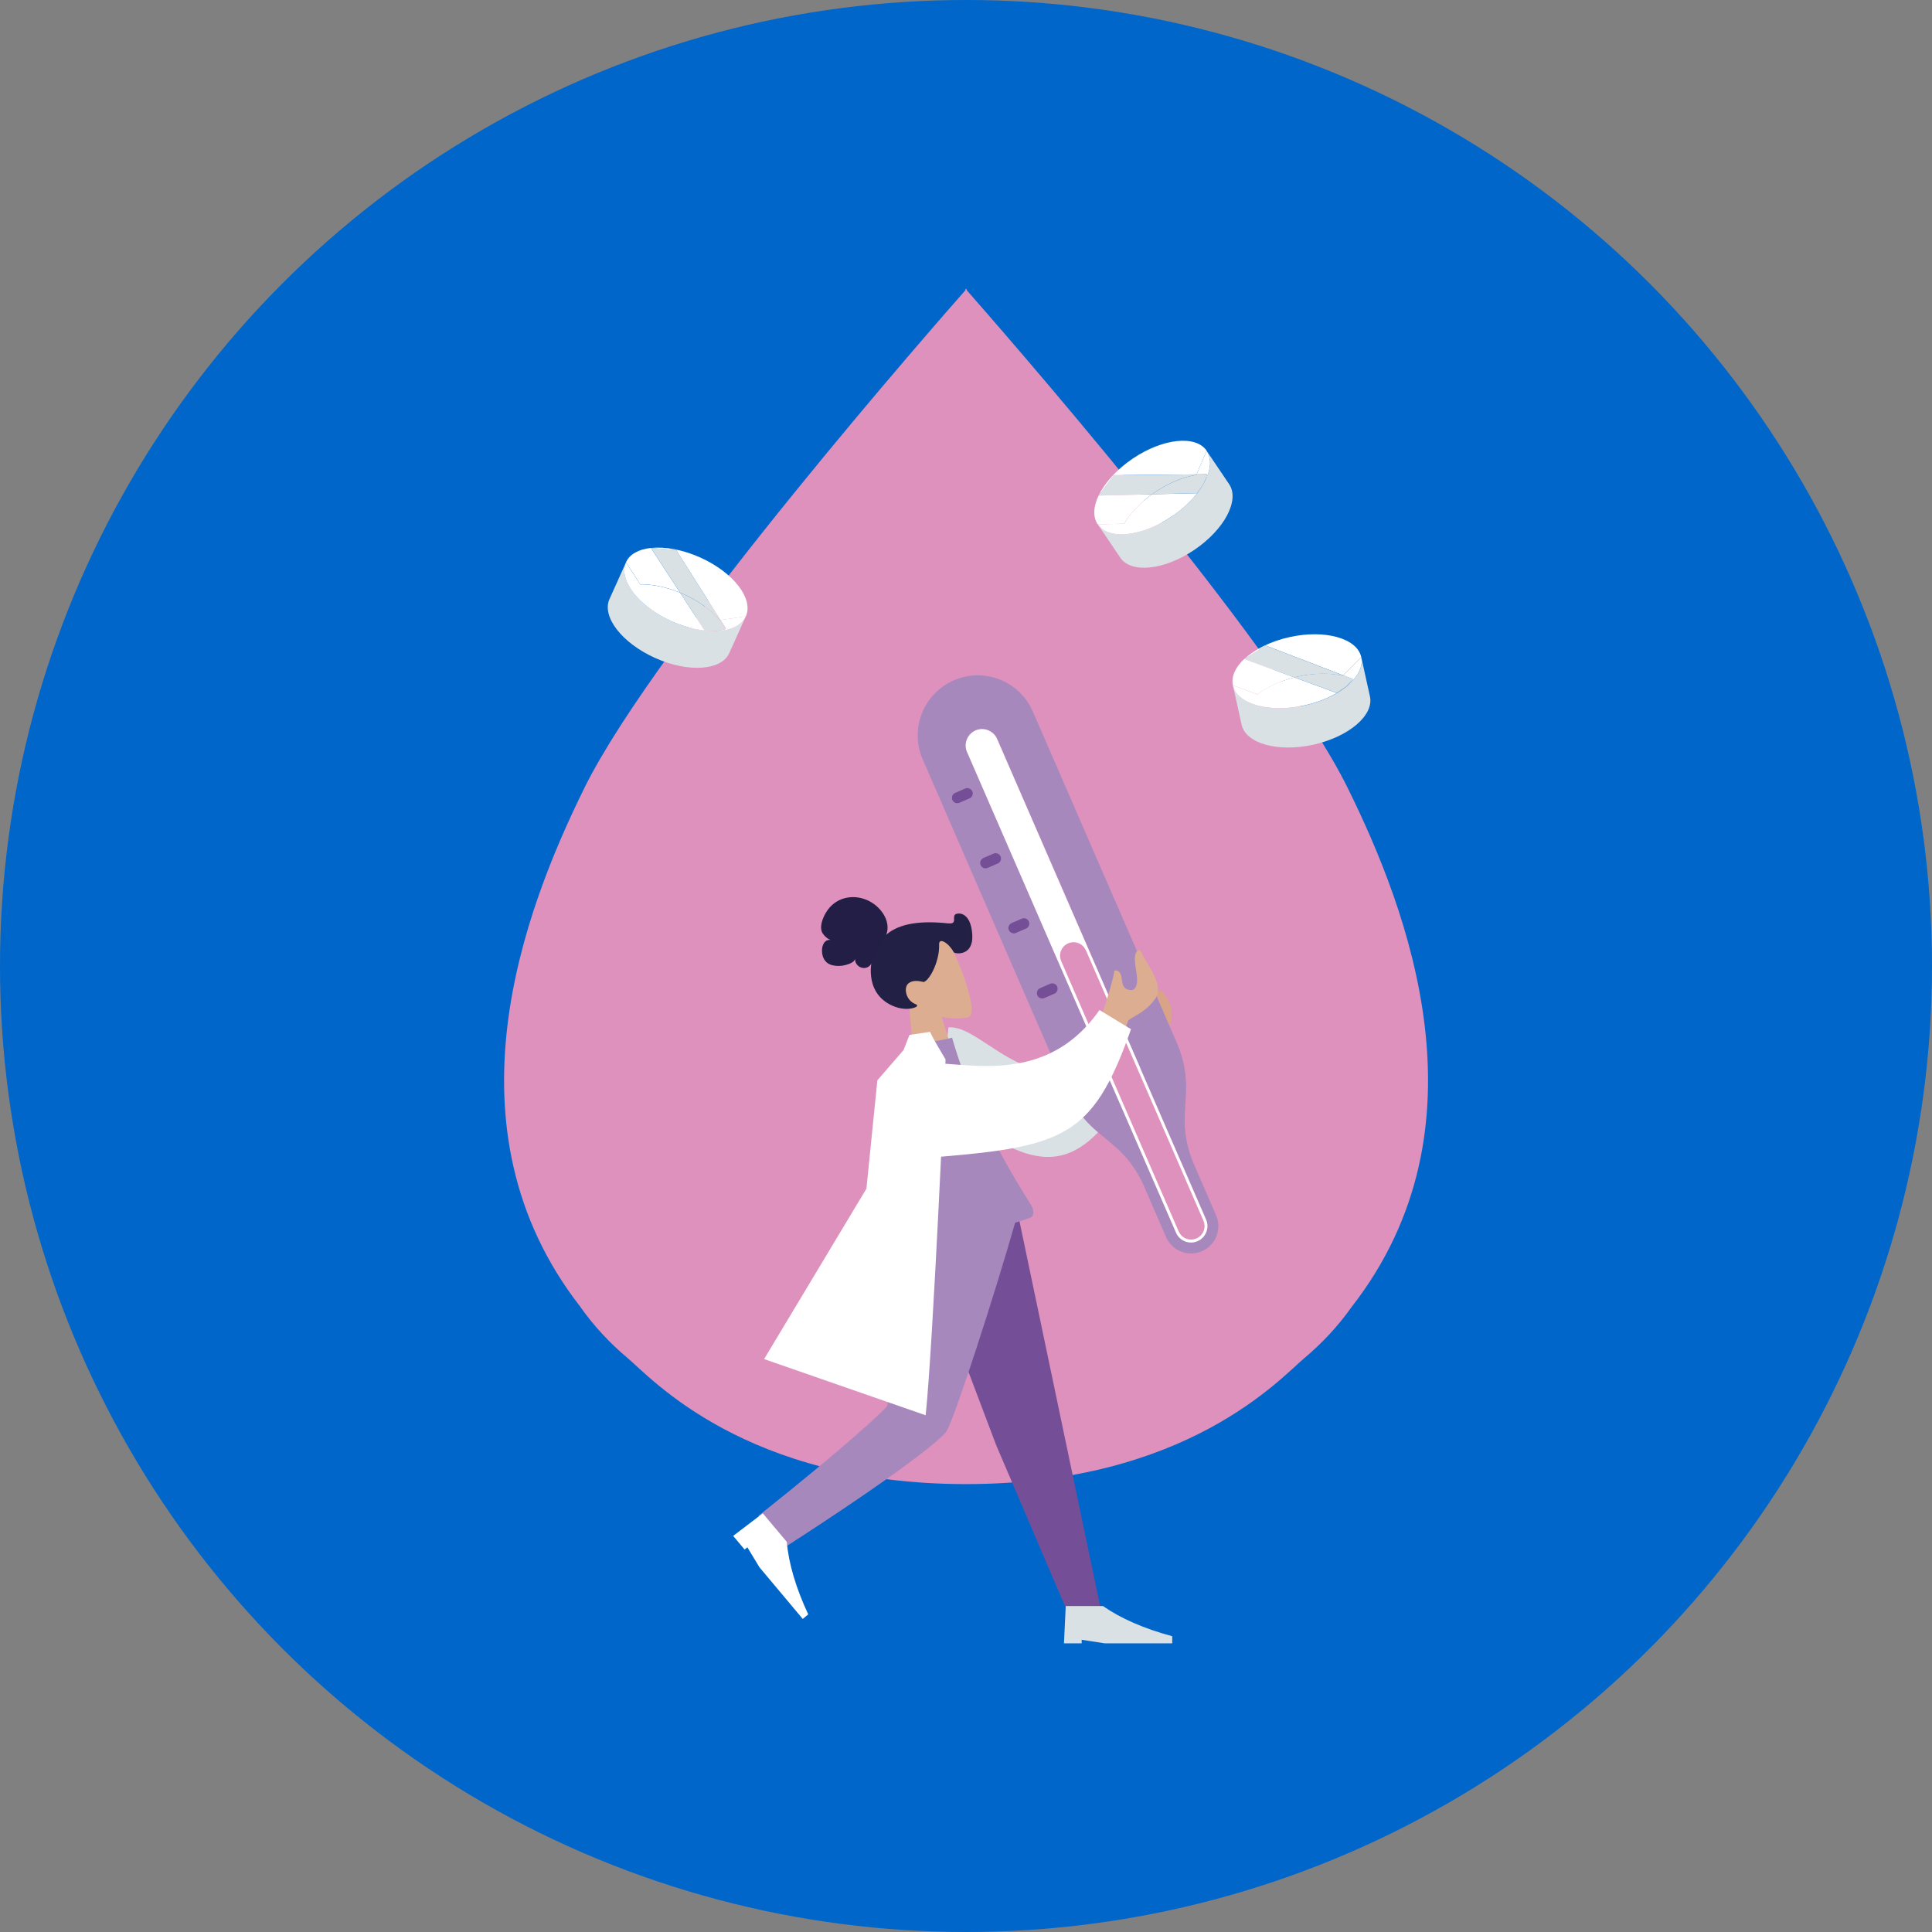 <?xml version="1.0" encoding="UTF-8"?><svg id="Design" xmlns="http://www.w3.org/2000/svg" viewBox="0 0 240 240"><rect x="0" y="0" width="240" height="240" fill="#808080" stroke="none"/><defs><style>.cls-1{fill:none;stroke:#de91bc;stroke-miterlimit:10;stroke-width:2px;}.cls-2{fill:#222045;}.cls-2,.cls-3,.cls-4,.cls-5,.cls-6,.cls-7,.cls-8,.cls-9{fill-rule:evenodd;}.cls-2,.cls-3,.cls-4,.cls-5,.cls-6,.cls-7,.cls-8,.cls-9,.cls-10,.cls-11,.cls-12,.cls-13,.cls-14,.cls-15,.cls-16,.cls-17{stroke-width:0px;}.cls-3{fill:#231e46;}.cls-4,.cls-13{fill:#a788bd;}.cls-5{fill:#d9a388;}.cls-6,.cls-12{fill:#dae1e5;}.cls-7{fill:#ddad91;}.cls-8,.cls-16{fill:#fff;}.cls-9,.cls-14{fill:#744f98;}.cls-10{fill:#1264a9;}.cls-11{fill:#de91bc;}.cls-15{fill:#ecdfde;}.cls-17{fill:#0066ca;}</style></defs><g id="V03"><g id="illos"><circle class="cls-17" cx="120" cy="120" r="120"/><path class="cls-11" d="m72.1,162.36c1.67,2.36,3.65,4.49,5.86,6.34h0s0,0,0,0c2.9,2.43,14.62,15.66,42.04,15.66s39.13-13.23,42.04-15.66h0c2.21-1.85,4.19-3.98,5.86-6.34,17.37-22.28,7.02-49.26-.48-64.47-8.97-18.21-44.57-58.7-47.33-61.84v-.19s-.03.03-.08.1c-.06-.06-.09-.1-.09-.1v.2c-2.81,3.19-38.36,43.63-47.33,61.83-7.49,15.21-17.85,42.19-.48,64.47Z"/><path class="cls-5" d="m140.14,133.57l-5.79,2.31c5.34-3.17,7.93-11.17,8.16-12.28,1.62.34-.15,3.52.97,2.98.63-.31.53-1.86.27-3.27-.05-.25.31-.37.51-.23.69.52,1.77,2.45,1.08,4.16-.75,1.83-1.89,2.46-2.52,2.79-.86.46-2.68,3.54-2.68,3.54Z"/><path id="Coat-Front" class="cls-6" d="m117.82,127.63c4.66-.44,11.55,11.96,21.57.83l3.38,2.33c-8.22,16.3-13.37,15.92-25.89,5.89"/><path class="cls-13" d="m127.08,86.44c.49.56.91,1.21,1.22,1.94l17.92,41.23c.84,1.93,1.22,4.04,1.11,6.14l-.15,2.69c-.11,2.1.27,4.2,1.11,6.13l2.78,6.4c.74,1.72-.04,3.71-1.76,4.46-1.39.61-2.96.2-3.9-.88-.22-.26-.42-.55-.56-.88l-2.78-6.4c-.84-1.93-2.12-3.64-3.73-4.99l-2.07-1.73c-1.61-1.35-2.89-3.06-3.73-4.99l-17.92-41.23c-1.64-3.78.09-8.17,3.87-9.82,3.06-1.33,6.51-.45,8.59,1.93Zm-3.21,5.35c-.08-.2-.2-.38-.33-.53-.57-.65-1.51-.89-2.35-.53-1.03.45-1.5,1.65-1.05,2.68l25.96,59.71c.45,1.03,1.65,1.5,2.68,1.05,1.03-.45,1.5-1.65,1.05-2.68l-25.96-59.71Zm-3.08,6.52c-.15-.34-.55-.5-.9-.35l-1.24.54c-.07.03-.12.07-.18.11-.22.19-.3.51-.18.78.15.34.55.5.89.35l1.24-.54c.07-.03.12-.07.18-.11.22-.19.3-.5.18-.78Zm3.51,8.09c-.15-.34-.55-.5-.89-.35l-1.25.54c-.06.03-.12.07-.17.11-.22.19-.3.5-.18.78.15.34.55.5.89.35l1.25-.54c.06-.03.12-.07.17-.11.22-.19.3-.5.18-.78Zm3.51,8.09c-.15-.34-.55-.5-.89-.35l-1.25.54c-.06.03-.12.07-.17.11-.22.19-.3.5-.18.78.15.34.55.5.9.35l1.24-.54c.07-.03.12-.07.18-.11.22-.19.29-.5.17-.78Zm3.51,8.09c-.15-.34-.55-.5-.89-.35l-1.24.54c-.07.03-.12.07-.18.11-.22.19-.3.51-.17.78.15.34.55.5.89.35l1.24-.54c.07-.03.12-.07.18-.11.22-.19.29-.5.17-.78Zm3.51,8.09c-.15-.34-.55-.5-.89-.35l-1.24.54c-.07.03-.12.07-.18.11-.22.19-.29.5-.17.78.15.34.55.5.89.35l1.24-.54c.07-.03.12-.07.18-.11.22-.19.29-.5.17-.78Z"/><path class="cls-16" d="m123.53,91.26c.13.15.25.33.33.53l25.96,59.71c.45,1.03-.03,2.23-1.05,2.68-1.03.45-2.23-.02-2.68-1.05l-25.96-59.71c-.45-1.03.03-2.23,1.05-2.68.83-.37,1.78-.12,2.35.53Zm10.45,27.19c-.03-.06-.07-.12-.11-.17-.19-.22-.5-.3-.78-.18-.34.15-.5.55-.35.89l14.6,33.59c.15.34.55.5.89.35s.5-.55.35-.89l-14.6-33.59Z"/><path class="cls-14" d="m119.89,97.95c.34-.15.74.01.9.35.12.28.04.59-.18.78-.05.05-.11.08-.18.11l-1.24.54c-.34.15-.74,0-.89-.35-.12-.28-.04-.59.18-.78.05-.05.11-.08.18-.11l1.24-.54Z"/><path class="cls-14" d="m123.41,106.04c.34-.15.74,0,.89.35.12.28.04.59-.18.78-.05.04-.11.08-.17.11l-1.25.54c-.34.15-.74,0-.89-.35-.13-.28-.04-.59.18-.78.05-.04.11-.08.17-.11l1.25-.54Z"/><path class="cls-11" d="m133.87,118.27s.08.11.11.17l14.6,33.59c.15.34,0,.74-.35.89s-.74,0-.89-.35l-14.6-33.59c-.15-.34,0-.74.35-.89.28-.12.59-.04.78.18Z"/><path class="cls-14" d="m126.92,114.12c.34-.15.74,0,.89.35.12.28.04.59-.17.78-.05.05-.11.08-.18.11l-1.24.54c-.34.15-.75,0-.9-.35-.13-.28-.04-.59.18-.78.05-.04.11-.08.17-.11l1.25-.54Z"/><path class="cls-14" d="m130.44,122.21c.34-.15.74,0,.89.35.12.28.04.59-.17.78-.05.05-.11.08-.18.11l-1.24.54c-.34.15-.75,0-.89-.35-.12-.27-.04-.59.17-.78.05-.05.11-.08.18-.11l1.24-.54Z"/><path class="cls-10" d="m133.95,130.29c.34-.15.74,0,.89.35.12.28.04.59-.17.78-.05.05-.11.08-.18.11l-1.24.54c-.34.15-.74,0-.89-.35-.12-.28-.04-.59.17-.78.05-.05.11-.08.18-.11l1.24-.54Z"/><path class="cls-1" d="m148.23,152.93c-.34.15-.74,0-.89-.35l-14.6-33.59c-.15-.34,0-.74.35-.89.28-.12.59-.04.78.18.04.05.08.11.11.17l14.6,33.59c.15.34,0,.74-.35.89Z"/><polygon id="Leg" class="cls-9" points="113.14 151.45 123.74 179.5 132.57 200.17 136.8 200.17 126.59 151.45 113.14 151.45"/><path id="Leg-2" class="cls-4" d="m110.52,151.45c-.12,9.62-.03,22.58-.3,23.18-.18.4-5.05,4.96-16,13.67l3.58,3.71c13.01-8.39,19.14-13.14,19.81-14.26,1-1.68,6.01-17.1,8.62-26.31h-15.7Z"/><path id="Shoe" class="cls-8" d="m91.07,190.8l3.69-2.81,2.98,3.55c.23,2.67,1.11,5.67,2.66,9l-.68.57-5.38-6.42-1.5-2.48-.34.28-1.42-1.69Z"/><path id="Shoe-2" class="cls-6" d="m132.17,204.14l.22-4.63h4.63c2.2,1.54,5.06,2.79,8.6,3.75v.88h-8.38l-2.87-.44v.44h-2.2Z"/><path class="cls-7" d="m112.91,124.5c-1.36-.03-2.76-1.11-3.13-2.7-1.28-5.41,6.55-7.47,8.42-4.01,1.29,2.37,3.39,8.21,2.09,8.56-.67.18-1.79.26-3.32-.03l1.83,5.84-5.14,1.38-.75-9.04Z"/><path id="hair" class="cls-2" d="m117.8,114.71c-7.25-.8-8.48,2.09-9.15,3.48-.54,1.1-1.28,4.95,1.93,6.61,1.83.94,3.28.37,3.33.18.02-.07.03-.11-.03-.16-.07-.06-.16-.09-.24-.12-.45-.21-.79-.56-.98-1.04-.19-.48-.23-1.16.2-1.51.53-.43,1.28-.3,1.89-.16.78-.25,1.99-2.66,1.91-4.66-.04-.94,1.2-.19,1.82.96.11.21,2.46.56,2.3-2.17-.13-2.27-1.21-2.8-1.95-2.6s.25,1.32-1.02,1.18Z"/><path class="cls-3" d="m109.99,116.38c.84-1.73-.43-3.61-1.97-4.42-1.76-.93-3.94-.61-5.15,1.01-.51.68-1.1,1.9-.78,2.77.14.37.71.96,1.14,1.02-.8-.1-1.12.64-1.12,1.32,0,.89.41,1.62,1.31,1.83.51.12,1.06.11,1.57-.02.38-.1,1.17-.33,1.24-.81-.08.56.4,1.09.95,1.16,1.13.14,1.41-1.27,1.76-2.04.26-.58.66-1.09.97-1.65.03-.06.06-.12.09-.18Z"/><path class="cls-7" d="m138.34,131.99l-2.96-1.34s3.07-8.96,3.04-10.1c1.66-.03.14,2.51,2.24,2.44,1.46-.58-.34-3.94.61-4.85.18-.17.48-.07.53.17.18.85,2.98,3.92,1.72,5.74-1.12,1.63-2.81,2.24-3.36,2.7l-1.83,5.24Z"/><path id="Shirt" class="cls-4" d="m111.81,154.11c7-.49,12.4-1.44,16.22-2.86.47-.18.41-1,.08-1.52-5.05-7.98-8.09-14.7-9.84-20.83,0,0-1.71.48-3.37.54-3.26,6.93-4.02,14.34-3.08,24.67Z"/><path id="Coat-Front-2" class="cls-8" d="m113.52,132.19c4.57-1.02,15.74,3.77,23.06-6.72l3.92,2.38c-4.87,13.79-8.5,14.68-26.27,16.05"/><path id="Coat-Front-3" class="cls-8" d="m112.24,130.44c.01-.05.72-1.83.74-1.88l2.56-.38c.22.62,1.92,3.42,1.92,3.42,0,0-1.52,35.03-2.47,44.21l-20.07-6.98,12.71-21.17,1.36-13.46,3.26-3.77Z"/><path class="cls-12" d="m169.1,81.63l1.08,4.89c.51,2.34-2.64,5.02-7.04,5.99-4.4.97-8.38-.14-8.9-2.48l-1.08-4.89c.51,2.34,4.5,3.45,8.9,2.49,1.52-.33,2.89-.87,4.01-1.53.42-.25.8-.51,1.15-.78,1.41-1.12,2.15-2.45,1.88-3.68Z"/><path class="cls-16" d="m169.1,81.63l-2.25,2.26c-2.79-1.07-9.6-3.69-9.6-3.69l-2.67,1.66h0c1.27-1.19,3.27-2.2,5.62-2.72,4.4-.97,8.39.15,8.9,2.49Z"/><path class="cls-16" d="m166.85,83.89l2.25-2.26c.27,1.23-.47,2.56-1.88,3.68,0,0,.93-.93.81-.97-.03,0-.47-.18-1.17-.44Z"/><path class="cls-12" d="m168.02,84.33c.13.05-.81.97-.81.97l-1.15.78-5.27-1.94c.16-.04.32-.08.48-.11,2.03-.45,3.97-.45,5.53-.09l.06-.06c.7.27,1.14.44,1.17.44Z"/><path class="cls-15" d="m166.06,86.09l1.15-.78c-.35.28-.73.54-1.15.78Z"/><path class="cls-12" d="m166.85,83.89l-.06.06c-1.55-.35-3.49-.36-5.53.09-.16.04-.32.07-.48.11l-6.22-2.29,2.67-1.66s6.81,2.62,9.6,3.69Z"/><path class="cls-16" d="m160.79,84.15l5.27,1.94c-1.12.66-2.49,1.2-4.01,1.53-4.4.97-8.39-.15-8.9-2.49l3.06,1.14c1.16-.89,2.74-1.66,4.57-2.12Z"/><path class="cls-16" d="m154.57,81.86l6.22,2.29c-1.83.47-3.41,1.23-4.57,2.12l-3.06-1.14c-.24-1.09.31-2.25,1.41-3.28h0Z"/><path class="cls-12" d="m92.65,76.56l-2.06,4.57c-.98,2.18-5.11,2.45-9.22.6-4.11-1.85-6.64-5.12-5.66-7.31l2.06-4.57c-.98,2.18,1.55,5.46,5.66,7.31,1.94.88,3.89,1.28,5.52,1.22,1.8-.06,3.19-.68,3.7-1.83Z"/><path class="cls-16" d="m92.65,76.56l-3.15.47c-1.6-2.53-5.5-8.69-5.5-8.69l-3.13-.26h0c1.73-.2,3.93.19,6.13,1.18,4.11,1.85,6.64,5.12,5.65,7.31Z"/><path class="cls-16" d="m89.5,77.03l3.15-.47c-.52,1.15-1.91,1.77-3.7,1.83,0,0,1.3-.18,1.23-.3-.01-.02-.27-.43-.67-1.06Z"/><path class="cls-12" d="m90.17,78.09c.07.11-1.23.3-1.23.3l-1.39-.06-3.07-4.71c.15.06.3.13.45.2,1.9.85,3.45,2.01,4.48,3.22h.08c.4.62.66,1.02.67,1.05Z"/><path class="cls-16" d="m87.55,78.33l1.39.06c-1.62.06-3.57-.35-5.52-1.22-4.11-1.85-6.64-5.13-5.66-7.31l1.78,2.74c1.47-.03,3.19.31,4.94,1.03l3.07,4.71Z"/><path class="cls-12" d="m89.5,77.03h-.08c-1.04-1.2-2.59-2.36-4.48-3.21-.15-.07-.3-.13-.45-.2l-3.62-5.55,3.13.26s3.9,6.17,5.5,8.69Z"/><path class="cls-16" d="m80.86,68.07l3.62,5.55c-1.75-.72-3.47-1.06-4.94-1.03l-1.78-2.74c.46-1.02,1.6-1.62,3.09-1.78h0Z"/><path class="cls-12" d="m149.89,56l2.8,4.15c1.34,1.99-.6,5.64-4.33,8.16s-7.85,2.96-9.19.97l-2.8-4.15c1.34,1.99,5.46,1.55,9.19-.97,1.29-.87,2.36-1.87,3.16-2.89h0c.3-.39.56-.77.78-1.16.9-1.56,1.1-3.06.39-4.11Z"/><path class="cls-16" d="m149.89,56l-1.25,2.93c-2.99.03-10.29.1-10.29.1l-1.87,2.53h0c.74-1.57,2.23-3.24,4.23-4.59,3.73-2.52,7.85-2.96,9.19-.97Z"/><path class="cls-16" d="m148.64,58.93l1.25-2.93c.71,1.05.51,2.55-.39,4.11,0,0,.53-1.2.39-1.2-.03,0-.51,0-1.25.02Z"/><path class="cls-12" d="m149.89,58.91c.14,0-.39,1.2-.39,1.2l-.78,1.15h0s-5.62.14-5.62.14c.13-.09.27-.19.41-.28,1.72-1.16,3.53-1.88,5.1-2.12l.03-.07c.74-.01,1.22-.02,1.25-.02Z"/><path class="cls-16" d="m148.72,61.27l.78-1.15c-.22.38-.48.77-.78,1.15Z"/><path class="cls-12" d="m148.64,58.93l-.03.07c-1.58.24-3.38.95-5.1,2.12-.14.09-.27.19-.41.28l-6.62.16,1.87-2.53s7.3-.08,10.29-.1Z"/><path class="cls-16" d="m143.1,61.4l5.62-.13c-.8,1.02-1.87,2.03-3.16,2.89-3.74,2.52-7.85,2.96-9.19.97l3.27-.07c.75-1.26,1.94-2.55,3.47-3.66Z"/><path class="cls-16" d="m136.48,61.56l6.62-.16c-1.53,1.11-2.72,2.4-3.47,3.66l-3.27.07c-.62-.92-.54-2.21.11-3.57h0Z"/></g></g></svg>